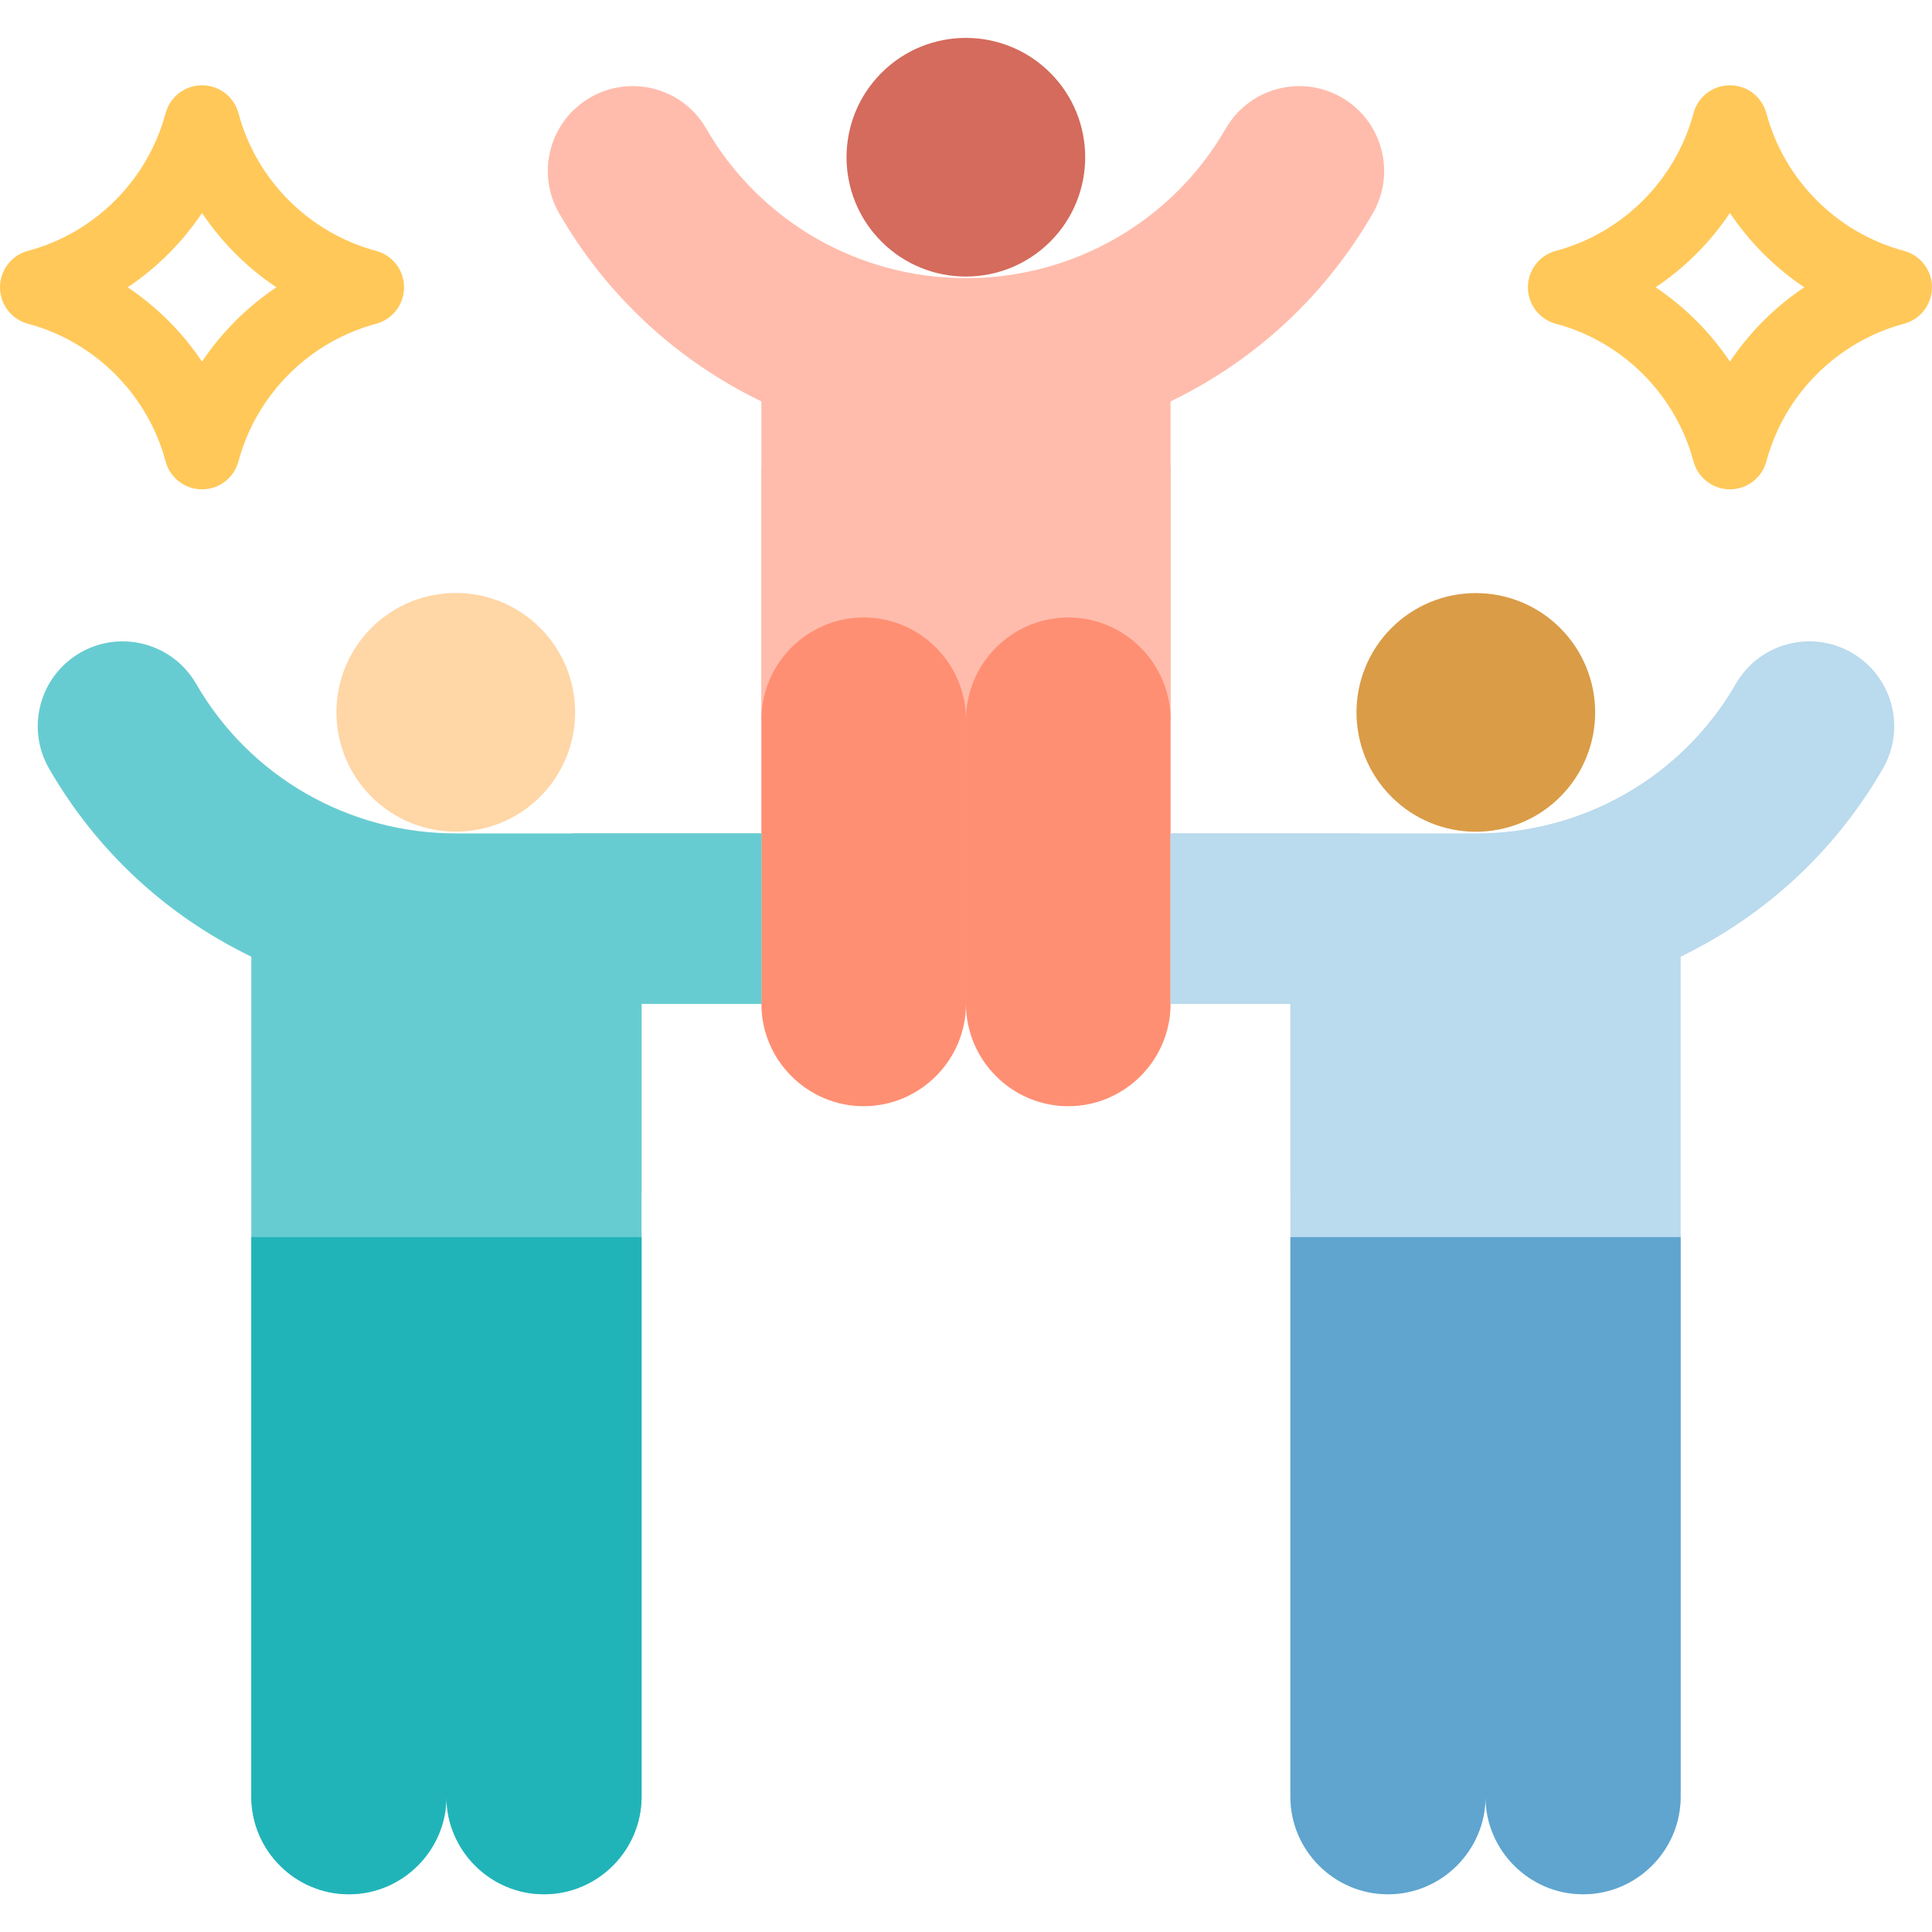 <svg width="120" height="120" viewBox="0 0 120 120" fill="none" xmlns="http://www.w3.org/2000/svg">
<g clip-path="url(#clip0_3043_24041)">
<path d="M65.233 15.007C68.127 12.112 68.127 7.419 65.233 4.525C62.338 1.63 57.645 1.63 54.751 4.525C51.856 7.419 51.856 12.112 54.751 15.007C57.645 17.901 62.338 17.901 65.233 15.007Z" fill="#D46B5C"/>
<path fill-rule="evenodd" clip-rule="evenodd" d="M47.291 44.705V24.933C42.031 22.383 37.691 18.379 34.728 13.247C33.277 10.723 34.148 7.5 36.672 6.05C39.197 4.599 42.419 5.469 43.87 7.994C47.202 13.766 53.346 17.277 59.999 17.277C66.653 17.277 72.796 13.766 76.129 7.994C77.579 5.469 80.802 4.599 83.326 6.05C85.851 7.5 86.722 10.723 85.27 13.247C82.308 18.379 77.968 22.383 72.707 24.933V44.704H47.291V44.705Z" fill="#FFBCAC"/>
<path fill-rule="evenodd" clip-rule="evenodd" d="M47.291 44.705V29C49.255 28.203 51.4 27.762 53.645 27.762C55.891 27.762 58.036 28.201 59.999 28.999C61.962 28.201 64.108 27.762 66.353 27.762C68.598 27.762 70.743 28.203 72.707 29V44.705H47.291V44.705Z" fill="#FFBCAC"/>
<path fill-rule="evenodd" clip-rule="evenodd" d="M66.353 38.352C69.847 38.352 72.707 41.211 72.707 44.705V62.355C72.707 65.849 69.847 68.709 66.353 68.709C62.859 68.709 59.999 65.85 59.999 62.355V44.705C59.999 41.211 62.858 38.352 66.353 38.352Z" fill="#FF8F73"/>
<path fill-rule="evenodd" clip-rule="evenodd" d="M53.645 38.352C57.14 38.352 59.999 41.211 59.999 44.705V62.355C59.999 65.849 57.139 68.709 53.645 68.709C50.151 68.709 47.291 65.85 47.291 62.355V44.705C47.291 41.211 50.151 38.352 53.645 38.352Z" fill="#FF8F73"/>
<path d="M33.55 49.483C36.445 46.589 36.445 41.896 33.55 39.001C30.656 36.107 25.963 36.107 23.069 39.001C20.174 41.896 20.174 46.589 23.069 49.483C25.963 52.378 30.656 52.378 33.55 49.483Z" fill="#FFD6A6"/>
<path fill-rule="evenodd" clip-rule="evenodd" d="M47.291 62.355H39.848V111.597C39.848 114.93 37.121 117.657 33.788 117.657C30.456 117.657 27.729 114.93 27.729 111.597C27.729 114.93 25.002 117.657 21.669 117.657C18.336 117.657 15.61 114.93 15.61 111.597V59.421C10.349 56.872 6.009 52.868 3.046 47.736C1.595 45.211 2.465 41.989 4.99 40.538C7.514 39.087 10.737 39.958 12.188 42.482C15.52 48.254 21.663 51.765 28.317 51.765H47.291V62.355Z" fill="#67CCD1"/>
<path fill-rule="evenodd" clip-rule="evenodd" d="M47.291 62.355H39.848V74.086C37.154 70.922 35.525 66.825 35.525 62.355V51.766H47.291V62.355Z" fill="#67CCD1"/>
<path d="M96.907 49.491C99.801 46.596 99.801 41.904 96.907 39.009C94.012 36.115 89.32 36.115 86.425 39.009C83.531 41.904 83.531 46.596 86.425 49.491C89.32 52.385 94.012 52.385 96.907 49.491Z" fill="#DA9C47"/>
<path fill-rule="evenodd" clip-rule="evenodd" d="M72.707 62.355H80.15V111.597C80.15 114.93 82.877 117.657 86.209 117.657C89.542 117.657 92.269 114.93 92.269 111.597C92.269 114.93 94.996 117.657 98.329 117.657C101.662 117.657 104.388 114.93 104.388 111.597V59.421C109.649 56.872 113.989 52.868 116.952 47.736C118.403 45.211 117.532 41.989 115.008 40.538C112.483 39.087 109.261 39.958 107.81 42.482C104.478 48.254 98.335 51.765 91.681 51.765H72.707V62.355Z" fill="#BADAED"/>
<path fill-rule="evenodd" clip-rule="evenodd" d="M72.707 62.355H80.15V74.085C82.844 70.922 84.473 66.825 84.473 62.355V51.766H72.707V62.355Z" fill="#BADAED"/>
<path fill-rule="evenodd" clip-rule="evenodd" d="M15.609 76.84V111.598C15.609 114.931 18.336 117.657 21.669 117.657C25.002 117.657 27.729 114.93 27.729 111.598C27.729 114.931 30.456 117.657 33.788 117.657C37.121 117.657 39.848 114.93 39.848 111.598V76.84H15.609Z" fill="#20B4B9"/>
<path fill-rule="evenodd" clip-rule="evenodd" d="M80.149 76.84V111.598C80.149 114.931 82.876 117.657 86.209 117.657C89.542 117.657 92.269 114.93 92.269 111.598C92.269 114.931 94.995 117.657 98.328 117.657C101.661 117.657 104.388 114.93 104.388 111.598V76.84H80.149Z" fill="#5FA5CF"/>
<path d="M107.449 30.394C106.389 30.394 105.46 29.681 105.186 28.657C104.071 24.499 100.796 21.223 96.638 20.109C95.613 19.835 94.901 18.906 94.901 17.845C94.901 16.785 95.613 15.856 96.638 15.582C100.796 14.467 104.071 11.192 105.186 7.034C105.46 6.009 106.389 5.297 107.449 5.297C108.51 5.297 109.438 6.009 109.713 7.034C110.827 11.192 114.103 14.467 118.261 15.582C119.285 15.856 119.998 16.784 119.998 17.845C119.998 18.906 119.285 19.835 118.261 20.109C114.103 21.223 110.827 24.499 109.713 28.657C109.438 29.681 108.51 30.394 107.449 30.394ZM102.833 17.845C104.656 19.068 106.227 20.639 107.449 22.462C108.672 20.639 110.243 19.068 112.066 17.845C110.243 16.623 108.672 15.052 107.449 13.228C106.227 15.052 104.656 16.623 102.833 17.845Z" fill="#FFC859"/>
<path d="M12.548 30.394C11.488 30.394 10.559 29.681 10.285 28.657C9.17 24.499 5.895 21.223 1.737 20.109C0.712 19.835 0 18.906 0 17.845C0 16.785 0.712 15.856 1.737 15.582C5.895 14.467 9.17 11.192 10.285 7.034C10.559 6.009 11.488 5.297 12.548 5.297C13.609 5.297 14.537 6.009 14.812 7.034C15.926 11.192 19.202 14.467 23.36 15.582C24.384 15.856 25.097 16.785 25.097 17.845C25.097 18.906 24.384 19.834 23.36 20.109C19.202 21.224 15.926 24.499 14.812 28.657C14.537 29.681 13.609 30.394 12.548 30.394ZM7.932 17.845C9.755 19.068 11.326 20.639 12.548 22.462C13.771 20.639 15.342 19.068 17.165 17.845C15.342 16.623 13.771 15.052 12.548 13.229C11.326 15.052 9.755 16.623 7.932 17.845Z" fill="#FFC859"/>
</g>
<defs>
<clipPath id="clip0_3043_24041">
<rect width="120" height="120" fill="white"/>
</clipPath>
</defs>
</svg>
